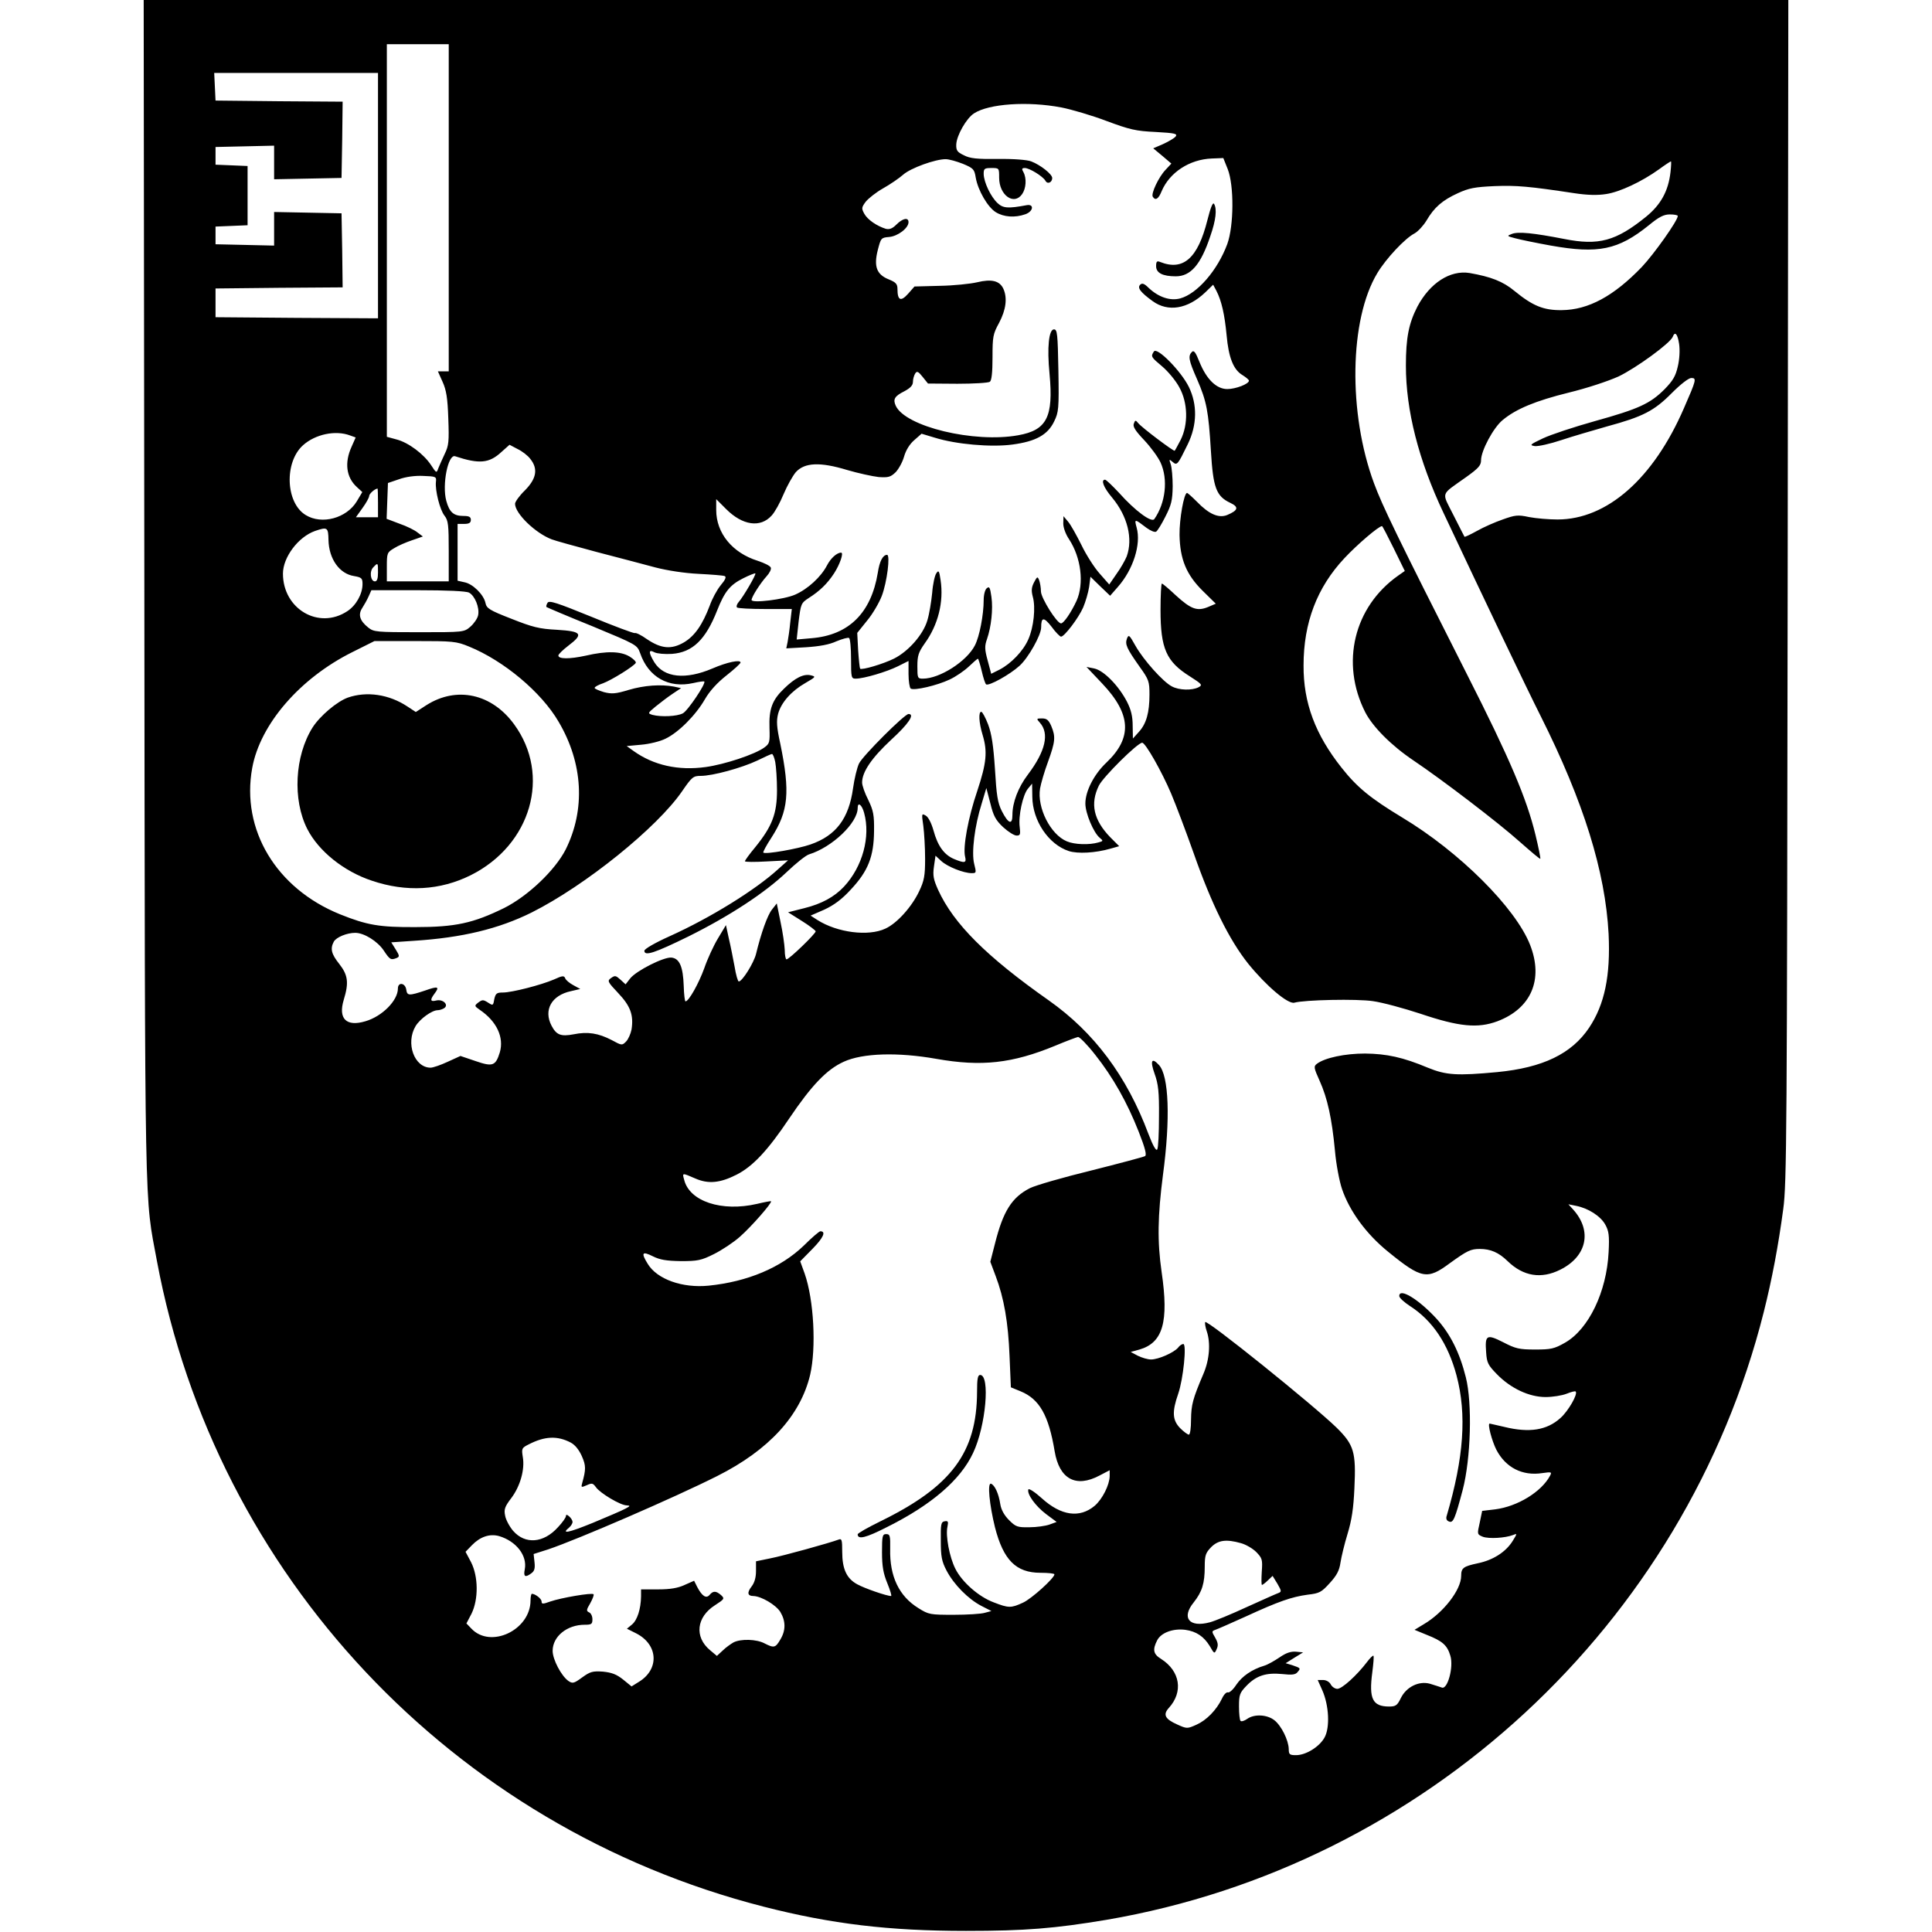 <?xml version="1.0" standalone="no"?>
<!DOCTYPE svg PUBLIC "-//W3C//DTD SVG 20010904//EN"
 "http://www.w3.org/TR/2001/REC-SVG-20010904/DTD/svg10.dtd">
<svg version="1.0" xmlns="http://www.w3.org/2000/svg"
 width="874pt" height="874pt" viewBox="0 0 874 874"
 preserveAspectRatio="xMidYMid meet">
<g transform="translate(0,874) scale(0.1,-0.1)"
fill="#000000" stroke="none">
<path d="M653 6068 c3 -2911 0 -2724 57 -3033 266 -1421 1335 -2559 2743
-2920 308 -79 569 -110 917 -110 269 0 401 11 635 50 1441 246 2618 1335 2974
2750 37 147 66 300 88 465 16 114 17 352 20 2798 l3 2672 -3720 0 -3720 0 3
-2672z m1377 1732 l0 -740 -24 0 -25 0 21 -47 c17 -37 23 -74 26 -166 4 -104
2 -123 -16 -160 -11 -23 -24 -53 -29 -65 -8 -23 -9 -23 -33 14 -33 50 -102
102 -156 116 l-44 12 0 888 0 888 140 0 140 0 0 -740z m-320 55 l0 -555 -367
2 -368 3 0 65 0 65 288 3 287 2 -2 168 -3 167 -152 3 -153 3 0 -76 0 -76 -132
3 -133 3 0 40 0 40 73 3 72 3 0 134 0 134 -72 3 -73 3 0 40 0 40 133 3 132 3
0 -76 0 -76 153 3 152 3 3 172 2 173 -287 2 -288 3 -3 63 -3 62 371 0 370 0 0
-555z m3091 399 c46 -9 138 -36 204 -61 105 -39 133 -46 223 -50 89 -5 100 -8
90 -21 -7 -8 -33 -23 -57 -34 l-44 -19 41 -34 41 -35 -26 -28 c-31 -32 -67
-108 -58 -122 12 -19 26 -10 40 25 36 85 126 144 227 148 l52 2 20 -50 c29
-74 28 -256 -2 -339 -44 -119 -136 -225 -213 -246 -45 -12 -97 5 -142 47 -20
20 -30 24 -39 15 -14 -14 1 -34 56 -74 70 -51 159 -36 238 39 l36 35 15 -28
c23 -45 37 -106 46 -201 9 -101 31 -156 72 -180 16 -10 29 -21 29 -25 0 -15
-60 -38 -98 -38 -49 0 -94 44 -126 123 -17 43 -25 54 -34 45 -18 -18 -15 -37
23 -123 44 -101 52 -145 63 -326 10 -166 24 -204 88 -234 40 -19 35 -34 -15
-55 -38 -15 -82 4 -136 60 -22 22 -42 40 -45 40 -14 0 -35 -119 -34 -190 2
-110 31 -180 105 -253 l59 -58 -35 -15 c-49 -20 -77 -10 -145 52 -32 30 -60
54 -64 54 -3 0 -6 -53 -6 -119 0 -175 26 -234 133 -301 55 -35 58 -39 39 -49
-29 -15 -88 -14 -121 4 -39 20 -127 118 -164 183 -28 50 -31 53 -39 33 -9 -26
-2 -43 58 -128 41 -57 44 -66 44 -125 0 -81 -14 -132 -48 -169 l-27 -30 -1 58
c0 42 -7 72 -26 109 -38 73 -105 141 -148 150 l-35 7 71 -75 c132 -139 137
-246 19 -358 -56 -53 -95 -129 -95 -185 0 -44 37 -132 65 -155 17 -14 16 -15
-6 -21 -41 -12 -108 -10 -143 5 -74 31 -135 152 -121 239 4 23 20 78 36 121
33 91 35 113 15 161 -12 28 -21 35 -42 35 -26 0 -26 -1 -10 -19 44 -49 26
-129 -54 -235 -44 -58 -70 -126 -70 -183 0 -47 -19 -39 -48 18 -19 38 -24 71
-31 190 -7 107 -15 159 -31 202 -12 31 -26 57 -31 57 -13 0 -11 -48 6 -104 23
-76 18 -127 -24 -254 -41 -120 -66 -255 -55 -298 7 -28 -2 -30 -50 -10 -45 19
-74 59 -93 129 -10 35 -24 62 -36 68 -18 10 -18 8 -10 -48 4 -32 8 -98 8 -148
0 -76 -4 -99 -27 -147 -33 -70 -100 -145 -153 -169 -77 -36 -217 -18 -307 39
l-31 20 62 27 c43 20 79 46 120 91 78 83 104 149 105 264 1 73 -3 93 -26 141
-16 31 -28 66 -28 79 0 48 43 111 131 193 79 72 109 117 79 117 -18 0 -208
-190 -224 -224 -9 -19 -21 -69 -27 -112 -19 -137 -77 -214 -192 -254 -57 -20
-205 -46 -214 -37 -2 3 14 33 37 68 77 120 85 205 40 424 -17 77 -18 104 -10
136 14 51 60 103 123 139 48 28 49 29 25 35 -32 8 -71 -11 -122 -61 -53 -51
-68 -92 -65 -177 2 -65 1 -71 -24 -89 -43 -31 -178 -76 -265 -88 -124 -17
-235 8 -325 72 l-32 23 65 6 c37 3 86 15 110 27 59 28 137 106 179 179 22 38
56 75 98 108 34 27 63 53 63 58 0 14 -60 2 -127 -27 -122 -52 -219 -42 -263
28 -27 45 -27 60 1 45 12 -6 47 -9 79 -7 93 7 152 64 204 196 34 86 58 116
118 146 28 14 53 24 55 22 5 -4 -54 -105 -75 -129 -8 -9 -12 -20 -8 -25 4 -4
62 -7 128 -7 l120 0 -7 -60 c-3 -33 -9 -73 -12 -89 l-6 -29 89 5 c61 4 106 12
138 27 27 11 52 18 57 15 5 -3 9 -45 9 -95 0 -84 1 -89 21 -89 37 0 141 31
191 56 l48 24 0 -59 c0 -33 5 -63 10 -66 16 -10 119 14 176 41 28 13 67 40 87
59 20 19 38 35 41 35 2 0 10 -25 17 -55 7 -31 16 -58 20 -61 13 -8 107 44 151
84 40 36 98 139 98 174 0 47 12 48 47 3 18 -25 38 -45 43 -45 15 0 79 84 100
132 11 26 23 67 27 93 l6 46 44 -43 45 -43 35 40 c69 78 106 193 85 268 -11
41 -10 41 45 -1 18 -13 37 -21 43 -17 6 3 25 34 42 68 27 53 32 73 33 137 0
41 -4 86 -9 100 -8 23 -7 24 8 11 21 -18 23 -15 69 79 43 88 44 180 5 260 -35
71 -144 182 -158 160 -15 -23 -13 -25 38 -68 26 -22 61 -64 77 -94 39 -70 41
-168 6 -238 -13 -25 -25 -47 -27 -49 -4 -4 -148 104 -165 125 -12 15 -14 14
-20 -3 -5 -13 8 -33 48 -75 29 -31 62 -76 73 -100 35 -76 23 -183 -28 -256
-12 -18 -87 37 -160 119 -30 32 -58 59 -63 59 -20 0 -7 -35 32 -81 70 -84 95
-186 66 -266 -7 -17 -27 -53 -46 -79 l-33 -48 -44 50 c-24 27 -61 85 -82 129
-22 44 -48 91 -60 105 l-21 25 -1 -33 c0 -19 11 -49 26 -71 55 -84 69 -201 34
-279 -24 -52 -58 -102 -70 -102 -19 0 -90 114 -91 144 0 17 -4 40 -8 51 -7 18
-9 18 -23 -9 -12 -23 -13 -38 -6 -65 14 -49 4 -139 -20 -193 -23 -53 -78 -110
-130 -137 l-38 -19 -16 60 c-14 51 -14 66 -3 97 19 55 28 135 20 191 -6 42 -9
49 -21 39 -8 -6 -14 -30 -14 -53 0 -67 -19 -166 -40 -206 -37 -72 -159 -150
-235 -150 -24 0 -25 3 -25 56 0 48 5 63 33 103 61 84 87 188 72 287 -6 42 -9
46 -19 31 -7 -9 -16 -49 -19 -89 -4 -40 -13 -96 -22 -125 -19 -64 -85 -139
-150 -172 -50 -25 -146 -53 -154 -46 -2 3 -6 40 -9 84 l-4 78 45 56 c25 30 54
80 66 111 24 63 39 186 24 186 -19 0 -34 -28 -42 -81 -30 -182 -131 -282 -299
-296 l-68 -6 9 83 c10 79 11 82 46 105 49 31 84 65 114 111 26 40 45 94 32 94
-19 0 -47 -25 -64 -58 -27 -52 -87 -107 -144 -132 -50 -22 -197 -40 -197 -24
0 14 40 76 67 106 14 15 23 33 20 40 -2 8 -29 21 -59 31 -115 36 -188 125
-188 230 l0 49 45 -45 c74 -74 155 -86 206 -29 14 15 38 58 54 97 16 38 41 82
55 99 40 44 110 47 232 10 51 -15 116 -29 143 -32 44 -3 54 0 77 22 14 15 31
46 38 71 8 28 25 56 46 74 l33 29 60 -18 c96 -30 254 -44 351 -31 106 14 160
44 189 105 20 41 22 57 19 230 -3 166 -5 186 -20 186 -23 0 -32 -80 -20 -202
18 -194 -12 -254 -142 -277 -199 -36 -511 39 -554 134 -13 29 -5 43 39 65 28
15 39 27 39 43 0 12 5 29 10 37 8 13 14 10 34 -15 l24 -30 133 -1 c74 0 140 4
147 9 8 6 12 41 12 111 0 93 2 105 30 156 31 59 38 112 19 154 -17 36 -53 45
-119 29 -30 -7 -106 -15 -169 -16 l-114 -3 -29 -33 c-33 -37 -48 -30 -48 22 0
22 -7 30 -39 43 -55 22 -69 58 -50 133 14 54 15 56 51 59 39 3 88 40 88 67 0
23 -26 18 -55 -11 -18 -18 -31 -23 -48 -19 -41 13 -82 41 -97 68 -13 24 -13
28 6 54 12 15 47 43 79 61 32 18 73 46 91 62 34 30 145 70 192 70 15 0 50 -10
78 -21 48 -20 52 -25 58 -62 10 -58 54 -134 91 -157 36 -22 86 -26 134 -9 36
13 40 47 6 41 -85 -16 -107 -14 -132 9 -31 29 -62 94 -63 132 0 24 3 27 35 27
35 0 35 0 35 -44 0 -79 67 -127 104 -74 18 26 21 71 6 99 -9 15 -7 19 6 19 21
0 81 -37 93 -57 9 -18 31 -9 31 12 0 17 -53 59 -95 75 -18 7 -79 12 -150 11
-96 -1 -127 2 -155 17 -30 14 -35 22 -34 49 2 41 46 118 80 140 67 44 244 56
395 27z m2756 -293 c-10 -86 -44 -147 -110 -201 -137 -111 -215 -132 -371
-101 -139 27 -207 34 -236 23 -24 -9 -24 -10 15 -20 22 -6 94 -21 161 -33 214
-38 304 -20 443 92 46 38 68 49 95 49 20 0 36 -3 36 -7 0 -21 -108 -173 -163
-231 -127 -132 -242 -194 -362 -195 -82 -1 -131 19 -214 87 -52 43 -106 64
-203 81 -88 14 -179 -45 -236 -152 -39 -76 -52 -141 -52 -267 0 -202 57 -427
170 -666 181 -385 374 -789 440 -920 194 -387 292 -702 307 -985 9 -189 -18
-319 -88 -424 -79 -118 -209 -181 -416 -201 -182 -17 -231 -14 -314 20 -112
47 -186 63 -284 64 -90 0 -181 -19 -217 -46 -16 -12 -15 -18 12 -78 35 -78 55
-168 69 -315 5 -60 20 -139 32 -174 34 -100 110 -204 209 -284 151 -123 177
-127 278 -52 79 57 95 65 136 65 49 0 86 -16 126 -55 71 -69 152 -82 238 -39
121 60 146 176 58 273 l-21 23 35 -7 c56 -11 111 -47 132 -85 16 -29 19 -49
15 -125 -9 -179 -90 -348 -197 -409 -49 -28 -64 -31 -136 -31 -72 0 -88 4
-144 33 -75 38 -83 33 -77 -46 3 -47 9 -58 48 -98 63 -65 147 -104 221 -104
32 0 75 7 95 15 20 8 38 13 41 10 11 -11 -33 -88 -69 -120 -61 -55 -140 -68
-254 -40 -33 8 -63 14 -66 15 -11 0 10 -78 30 -118 42 -81 118 -120 208 -106
42 6 44 5 35 -12 -39 -73 -147 -139 -248 -152 l-59 -7 -11 -53 c-12 -53 -12
-53 14 -64 27 -10 101 -6 137 8 19 8 19 7 -2 -27 -31 -50 -89 -87 -158 -101
-65 -14 -75 -21 -75 -57 0 -63 -80 -166 -168 -218 l-43 -26 56 -23 c71 -28 92
-47 106 -94 16 -51 -13 -156 -39 -144 -9 3 -33 11 -53 17 -50 14 -107 -14
-132 -65 -16 -33 -23 -38 -53 -38 -75 0 -92 35 -76 155 5 39 8 72 5 75 -2 2
-16 -11 -30 -30 -45 -59 -112 -120 -133 -120 -11 0 -24 9 -30 20 -6 12 -21 20
-35 20 l-24 0 21 -47 c30 -68 35 -168 10 -213 -23 -42 -84 -80 -129 -80 -29 0
-33 3 -33 28 -1 39 -33 105 -65 130 -33 26 -91 29 -123 6 -13 -9 -26 -13 -30
-9 -4 4 -7 33 -7 65 0 53 3 62 34 94 44 46 89 60 161 53 45 -5 61 -3 70 9 15
17 14 18 -24 31 l-30 9 40 25 39 24 -32 3 c-23 2 -45 -5 -75 -26 -24 -16 -54
-33 -68 -37 -57 -17 -101 -48 -127 -86 -14 -22 -32 -38 -38 -35 -7 2 -19 -10
-27 -28 -25 -52 -70 -98 -115 -118 -42 -19 -44 -19 -88 1 -54 24 -65 44 -38
74 67 73 52 167 -34 222 -36 22 -40 42 -18 85 18 34 71 54 127 47 50 -7 84
-30 111 -74 20 -35 21 -36 31 -13 8 17 6 29 -7 52 -16 27 -16 29 1 35 9 3 71
30 137 60 150 69 208 89 281 99 53 6 62 11 100 53 32 35 43 57 48 92 4 26 18
84 32 130 19 62 27 116 31 206 8 165 -2 197 -81 275 -105 102 -589 492 -594
477 -2 -5 1 -24 7 -41 18 -52 13 -128 -15 -193 -49 -115 -55 -140 -56 -207 0
-38 -4 -68 -10 -68 -5 0 -23 13 -39 29 -35 36 -38 73 -9 156 23 67 39 225 23
225 -6 0 -17 -7 -24 -17 -19 -22 -88 -53 -122 -53 -15 0 -42 8 -60 17 l-32 17
40 11 c106 31 133 125 100 350 -20 139 -18 254 6 440 34 253 27 448 -18 497
-33 36 -41 20 -20 -39 17 -47 21 -83 20 -194 0 -74 -3 -141 -8 -149 -5 -8 -19
16 -40 71 -98 262 -246 459 -450 603 -283 199 -431 347 -501 500 -21 47 -25
65 -19 106 l7 49 26 -24 c28 -26 101 -55 138 -55 21 0 21 2 11 42 -13 51 2
172 34 273 l21 70 18 -69 c14 -57 24 -76 58 -108 23 -21 50 -38 61 -38 16 0
18 5 14 38 -7 51 14 146 37 174 l19 23 1 -60 c1 -107 73 -215 165 -245 40 -13
120 -9 189 11 l39 11 -41 41 c-75 78 -91 151 -51 233 19 39 175 194 196 194
15 0 89 -131 131 -230 22 -52 68 -174 102 -270 81 -231 161 -392 247 -500 82
-101 179 -183 208 -176 46 13 284 18 356 7 43 -6 139 -32 215 -57 175 -59 259
-67 348 -34 153 58 209 189 148 345 -65 167 -319 421 -579 577 -142 86 -203
135 -274 225 -119 150 -173 294 -172 463 0 193 61 353 185 485 58 62 155 145
170 145 2 0 26 -46 53 -101 l50 -102 -30 -21 c-200 -141 -262 -395 -149 -618
34 -66 117 -150 218 -218 131 -88 385 -282 481 -368 50 -44 91 -79 93 -77 2 2
-8 51 -22 109 -40 164 -115 342 -310 726 -318 628 -383 763 -420 863 -118 318
-112 742 15 952 39 65 125 157 168 179 16 9 40 35 54 58 35 60 72 92 142 124
50 23 77 28 165 32 100 4 157 -1 362 -32 59 -9 105 -10 143 -4 62 9 162 56
240 112 27 20 52 36 54 36 2 0 1 -22 -2 -49z m39 -777 c4 -27 2 -69 -6 -102
-10 -44 -22 -64 -60 -103 -65 -65 -117 -89 -315 -144 -93 -26 -199 -61 -235
-78 -59 -28 -62 -31 -37 -35 15 -2 69 10 120 27 51 17 144 44 207 62 162 44
213 70 293 151 40 40 76 68 88 68 25 0 23 -8 -33 -136 -138 -319 -348 -504
-572 -504 -40 0 -98 5 -129 11 -51 11 -63 9 -119 -11 -35 -12 -87 -35 -117
-52 -29 -16 -54 -28 -56 -26 -1 2 -24 46 -50 98 -54 108 -61 87 58 172 56 40
67 53 67 76 0 43 56 148 98 182 60 50 149 87 299 124 82 20 176 51 225 73 81
39 233 150 245 179 10 27 22 14 29 -32z m-6012 -414 l25 -9 -19 -43 c-32 -71
-24 -137 24 -181 l25 -23 -25 -42 c-46 -76 -158 -107 -231 -62 -91 55 -98 239
-12 316 56 50 147 69 213 44z m815 -106 c36 -45 28 -89 -24 -142 -25 -24 -45
-52 -45 -61 0 -44 92 -133 166 -161 15 -6 106 -31 203 -57 97 -25 217 -57 266
-70 54 -14 132 -26 195 -29 58 -3 111 -7 118 -10 9 -3 4 -16 -18 -42 -17 -21
-39 -62 -49 -91 -33 -87 -68 -138 -117 -167 -57 -33 -103 -29 -168 15 -25 18
-50 30 -54 27 -4 -2 -93 31 -197 74 -157 64 -191 75 -198 63 -5 -8 -7 -16 -5
-19 3 -2 96 -42 208 -87 202 -84 202 -84 216 -122 37 -108 129 -160 240 -135
26 6 48 9 50 7 9 -8 -75 -133 -97 -144 -26 -14 -99 -17 -137 -7 -23 7 -22 8
14 38 21 17 55 43 76 57 l39 26 -32 7 c-59 11 -134 6 -205 -15 -59 -18 -77
-19 -112 -10 -23 7 -42 15 -42 19 0 5 17 14 38 21 38 14 138 76 148 92 3 5
-10 18 -28 29 -40 24 -103 26 -198 4 -73 -16 -125 -16 -124 1 0 5 20 25 45 44
70 53 61 65 -51 72 -81 4 -111 12 -207 50 -100 39 -112 47 -117 72 -8 37 -57
86 -95 93 l-31 7 0 128 0 129 30 0 c22 0 30 5 30 18 0 14 -8 18 -34 18 -44 0
-63 17 -77 68 -20 73 8 213 40 202 109 -36 154 -32 209 19 l37 33 36 -19 c21
-10 47 -30 58 -45z m-427 -104 c-4 -39 18 -127 39 -153 17 -22 19 -42 19 -161
l0 -136 -140 0 -140 0 0 65 c0 63 1 66 33 85 17 11 54 27 81 36 l49 17 -24 18
c-13 11 -50 29 -82 40 l-58 22 3 81 3 81 50 17 c30 11 73 17 110 15 57 -2 60
-3 57 -27z m-262 -95 l0 -65 -50 0 -50 0 30 42 c16 22 30 47 30 54 0 10 24 32
38 34 1 0 2 -29 2 -65z m-224 -168 c2 -86 50 -153 116 -163 34 -6 38 -10 38
-36 0 -45 -29 -97 -69 -123 -129 -85 -291 10 -291 170 0 74 69 166 145 193 56
19 60 17 61 -41z m224 -147 c0 -27 -4 -40 -14 -40 -20 0 -26 46 -7 64 21 22
21 21 21 -24z m412 -91 c26 -14 48 -67 41 -102 -3 -15 -19 -38 -35 -52 -29
-25 -31 -25 -232 -25 -193 0 -205 1 -230 21 -39 31 -47 59 -27 89 9 14 22 37
29 53 l12 27 210 0 c132 0 219 -4 232 -11z m0 -244 c157 -64 327 -206 405
-340 111 -188 122 -397 32 -578 -48 -94 -171 -211 -279 -265 -139 -68 -219
-86 -400 -86 -164 -1 -220 9 -342 58 -289 117 -448 383 -397 662 36 198 216
406 453 524 l100 50 183 0 c172 0 187 -1 245 -25z m1385 -522 c4 -21 8 -78 8
-128 0 -106 -22 -163 -98 -257 -26 -31 -47 -60 -47 -64 0 -4 44 -4 98 -1 l97
5 -46 -41 c-102 -93 -305 -219 -489 -302 -67 -30 -115 -58 -115 -66 0 -26 47
-10 200 65 185 92 344 196 444 291 42 40 87 76 101 80 104 32 220 142 220 210
0 29 19 15 29 -22 30 -108 -7 -244 -91 -334 -44 -47 -102 -78 -178 -97 l-75
-19 62 -39 c34 -21 62 -43 63 -47 0 -11 -120 -127 -132 -127 -4 0 -8 19 -8 43
-1 23 -9 80 -19 126 l-17 84 -22 -28 c-20 -25 -49 -106 -72 -201 -10 -40 -62
-124 -78 -124 -4 0 -13 30 -19 68 -7 37 -18 94 -26 127 l-13 60 -36 -60 c-20
-33 -48 -94 -62 -135 -25 -69 -70 -150 -85 -150 -3 0 -7 32 -8 70 -3 87 -19
124 -55 128 -34 4 -159 -59 -187 -94 l-21 -27 -23 21 c-21 19 -25 20 -42 8
-19 -13 -17 -17 32 -69 55 -58 70 -99 60 -164 -4 -20 -15 -45 -25 -55 -18 -18
-19 -18 -65 7 -60 31 -108 39 -172 26 -58 -11 -78 -3 -100 39 -37 71 0 137 87
156 l43 10 -31 17 c-17 9 -34 23 -37 31 -5 13 -12 13 -51 -5 -58 -25 -190 -59
-231 -59 -28 0 -33 -4 -39 -30 -5 -30 -6 -30 -29 -15 -21 13 -25 13 -43 0 -19
-15 -18 -16 6 -33 77 -52 111 -125 91 -193 -19 -61 -32 -66 -110 -39 l-68 23
-57 -26 c-32 -15 -67 -27 -78 -27 -74 0 -114 111 -68 188 20 33 74 72 100 72
8 0 21 4 29 9 23 15 -5 42 -35 35 -27 -7 -30 2 -9 30 25 33 17 36 -42 15 -72
-24 -81 -24 -85 3 -4 32 -38 37 -38 6 0 -54 -71 -126 -147 -148 -86 -26 -124
11 -98 97 24 78 19 112 -20 162 -36 45 -42 69 -25 101 11 20 59 40 97 40 40 0
101 -38 129 -80 28 -42 32 -44 58 -34 14 6 14 10 -4 39 l-20 32 103 7 c218 14
383 54 532 128 243 122 568 384 681 549 44 64 50 69 84 69 54 0 185 36 255 69
33 16 63 30 67 30 4 1 11 -16 15 -36z m1447 -1324 c81 -102 145 -216 197 -348
30 -76 37 -106 29 -111 -7 -4 -116 -33 -243 -65 -127 -31 -252 -67 -278 -80
-82 -42 -121 -104 -158 -251 l-21 -82 24 -64 c38 -100 57 -210 63 -363 l6
-141 44 -18 c85 -35 127 -108 154 -271 21 -126 96 -167 203 -110 l46 24 0 -27
c-1 -40 -33 -104 -68 -134 -68 -57 -152 -45 -239 34 -32 29 -59 46 -61 40 -7
-21 33 -76 81 -112 l47 -35 -33 -12 c-17 -6 -58 -12 -90 -12 -54 -1 -62 2 -92
32 -22 22 -36 47 -40 73 -7 47 -25 86 -42 92 -17 5 -7 -95 18 -197 38 -148 95
-206 206 -206 35 0 63 -3 63 -7 0 -17 -104 -111 -142 -128 -54 -25 -65 -25
-132 1 -68 25 -144 92 -174 152 -27 53 -45 150 -36 190 5 24 3 28 -13 25 -16
-3 -18 -14 -17 -88 0 -71 4 -93 26 -135 33 -63 98 -129 158 -160 l45 -23 -30
-8 c-16 -5 -80 -9 -141 -9 -106 0 -113 1 -159 30 -88 54 -131 144 -128 268 1
60 -1 67 -18 67 -17 0 -19 -8 -19 -82 0 -64 6 -96 24 -140 13 -32 21 -58 17
-58 -20 0 -121 35 -153 53 -48 26 -68 69 -68 147 0 55 -2 61 -17 55 -40 -15
-252 -74 -310 -85 l-63 -13 0 -44 c0 -30 -7 -53 -20 -70 -21 -27 -19 -43 8
-43 36 -1 102 -40 122 -72 25 -42 25 -84 0 -125 -22 -38 -29 -39 -72 -17 -36
19 -107 21 -140 4 -12 -7 -35 -23 -49 -37 l-26 -24 -31 26 c-72 60 -61 150 22
203 43 28 45 30 28 46 -23 20 -36 20 -52 1 -15 -18 -34 -6 -56 36 l-14 28 -43
-19 c-30 -14 -65 -20 -119 -20 l-78 0 0 -32 c-1 -57 -17 -107 -41 -127 l-23
-19 42 -21 c100 -51 106 -163 11 -220 l-32 -20 -38 31 c-30 24 -52 32 -92 36
-46 3 -57 0 -93 -26 -38 -28 -44 -29 -63 -16 -32 23 -71 97 -71 136 0 65 65
118 145 118 31 0 35 3 35 25 0 14 -7 28 -15 31 -13 6 -13 11 5 41 11 20 18 38
15 41 -7 8 -147 -16 -196 -33 -33 -12 -39 -12 -39 0 0 13 -29 35 -44 35 -3 0
-6 -14 -6 -30 0 -134 -181 -220 -268 -127 l-22 23 23 44 c32 65 31 168 -2 233
l-25 47 29 30 c37 38 80 53 123 41 77 -23 128 -88 116 -150 -7 -34 2 -39 30
-18 14 10 17 23 14 50 l-4 37 66 21 c131 44 573 235 765 332 233 117 376 273
420 458 28 122 17 338 -25 458 l-20 55 56 57 c49 50 62 79 35 79 -5 0 -39 -29
-75 -65 -104 -100 -254 -163 -430 -181 -119 -12 -234 29 -276 99 -31 50 -25
58 23 34 32 -16 61 -21 127 -22 76 0 92 3 150 32 36 18 89 53 118 79 50 44
146 153 140 160 -2 1 -30 -4 -63 -12 -160 -37 -306 11 -330 109 -9 32 -10 32
50 6 59 -26 112 -21 187 17 73 37 141 109 238 254 102 151 170 222 247 257 85
39 244 44 419 13 204 -36 343 -21 539 60 50 21 96 38 102 39 7 0 42 -35 77
-80z m-2372 -1755 c19 -10 37 -32 50 -61 19 -43 19 -60 2 -121 -6 -21 -5 -22
20 -11 24 11 28 10 42 -9 19 -27 111 -82 139 -82 17 -1 17 -3 -6 -15 -14 -8
-80 -36 -147 -64 -113 -46 -145 -52 -107 -21 8 7 15 18 15 25 0 7 -7 18 -15
25 -10 9 -15 9 -15 1 0 -6 -16 -29 -36 -50 -65 -72 -148 -79 -203 -16 -16 19
-33 50 -36 69 -6 28 -1 41 28 79 40 53 62 129 52 186 -6 38 -5 41 27 57 72 37
129 40 190 8z m3032 -455 c22 -6 53 -24 69 -40 27 -28 29 -34 25 -89 -2 -33
-2 -60 1 -60 2 0 15 9 27 21 l21 20 22 -36 c19 -33 19 -36 3 -42 -9 -3 -73
-32 -142 -63 -69 -32 -144 -63 -167 -69 -93 -25 -130 20 -73 90 38 48 50 86
50 162 0 51 4 62 29 88 32 32 68 37 135 18z"/>
<path d="M5462 7744 c-43 -172 -109 -231 -214 -189 -14 6 -18 2 -18 -19 0 -31
30 -46 89 -46 67 0 113 52 156 181 26 74 31 124 17 147 -6 8 -16 -19 -30 -74z"/>
<path d="M6330 2877 c0 -8 22 -28 48 -45 103 -66 173 -172 211 -314 47 -177
33 -372 -44 -634 -5 -14 -1 -23 10 -27 19 -8 27 11 62 143 37 142 44 392 14
510 -28 112 -71 197 -133 265 -80 87 -168 141 -168 102z"/>
<path d="M1573 5584 c-49 -18 -125 -82 -159 -135 -81 -129 -91 -327 -24 -459
51 -100 165 -192 292 -234 156 -53 310 -44 448 25 273 137 364 452 196 682
-101 139 -260 174 -397 87 l-48 -31 -38 25 c-83 55 -184 70 -270 40z"/>
<path d="M4420 2443 c-1 -274 -116 -428 -437 -585 -57 -28 -103 -54 -103 -59
0 -25 37 -16 131 32 203 101 334 214 391 336 58 122 78 353 32 353 -11 0 -14
-18 -14 -77z"/>
</g>
</svg>
